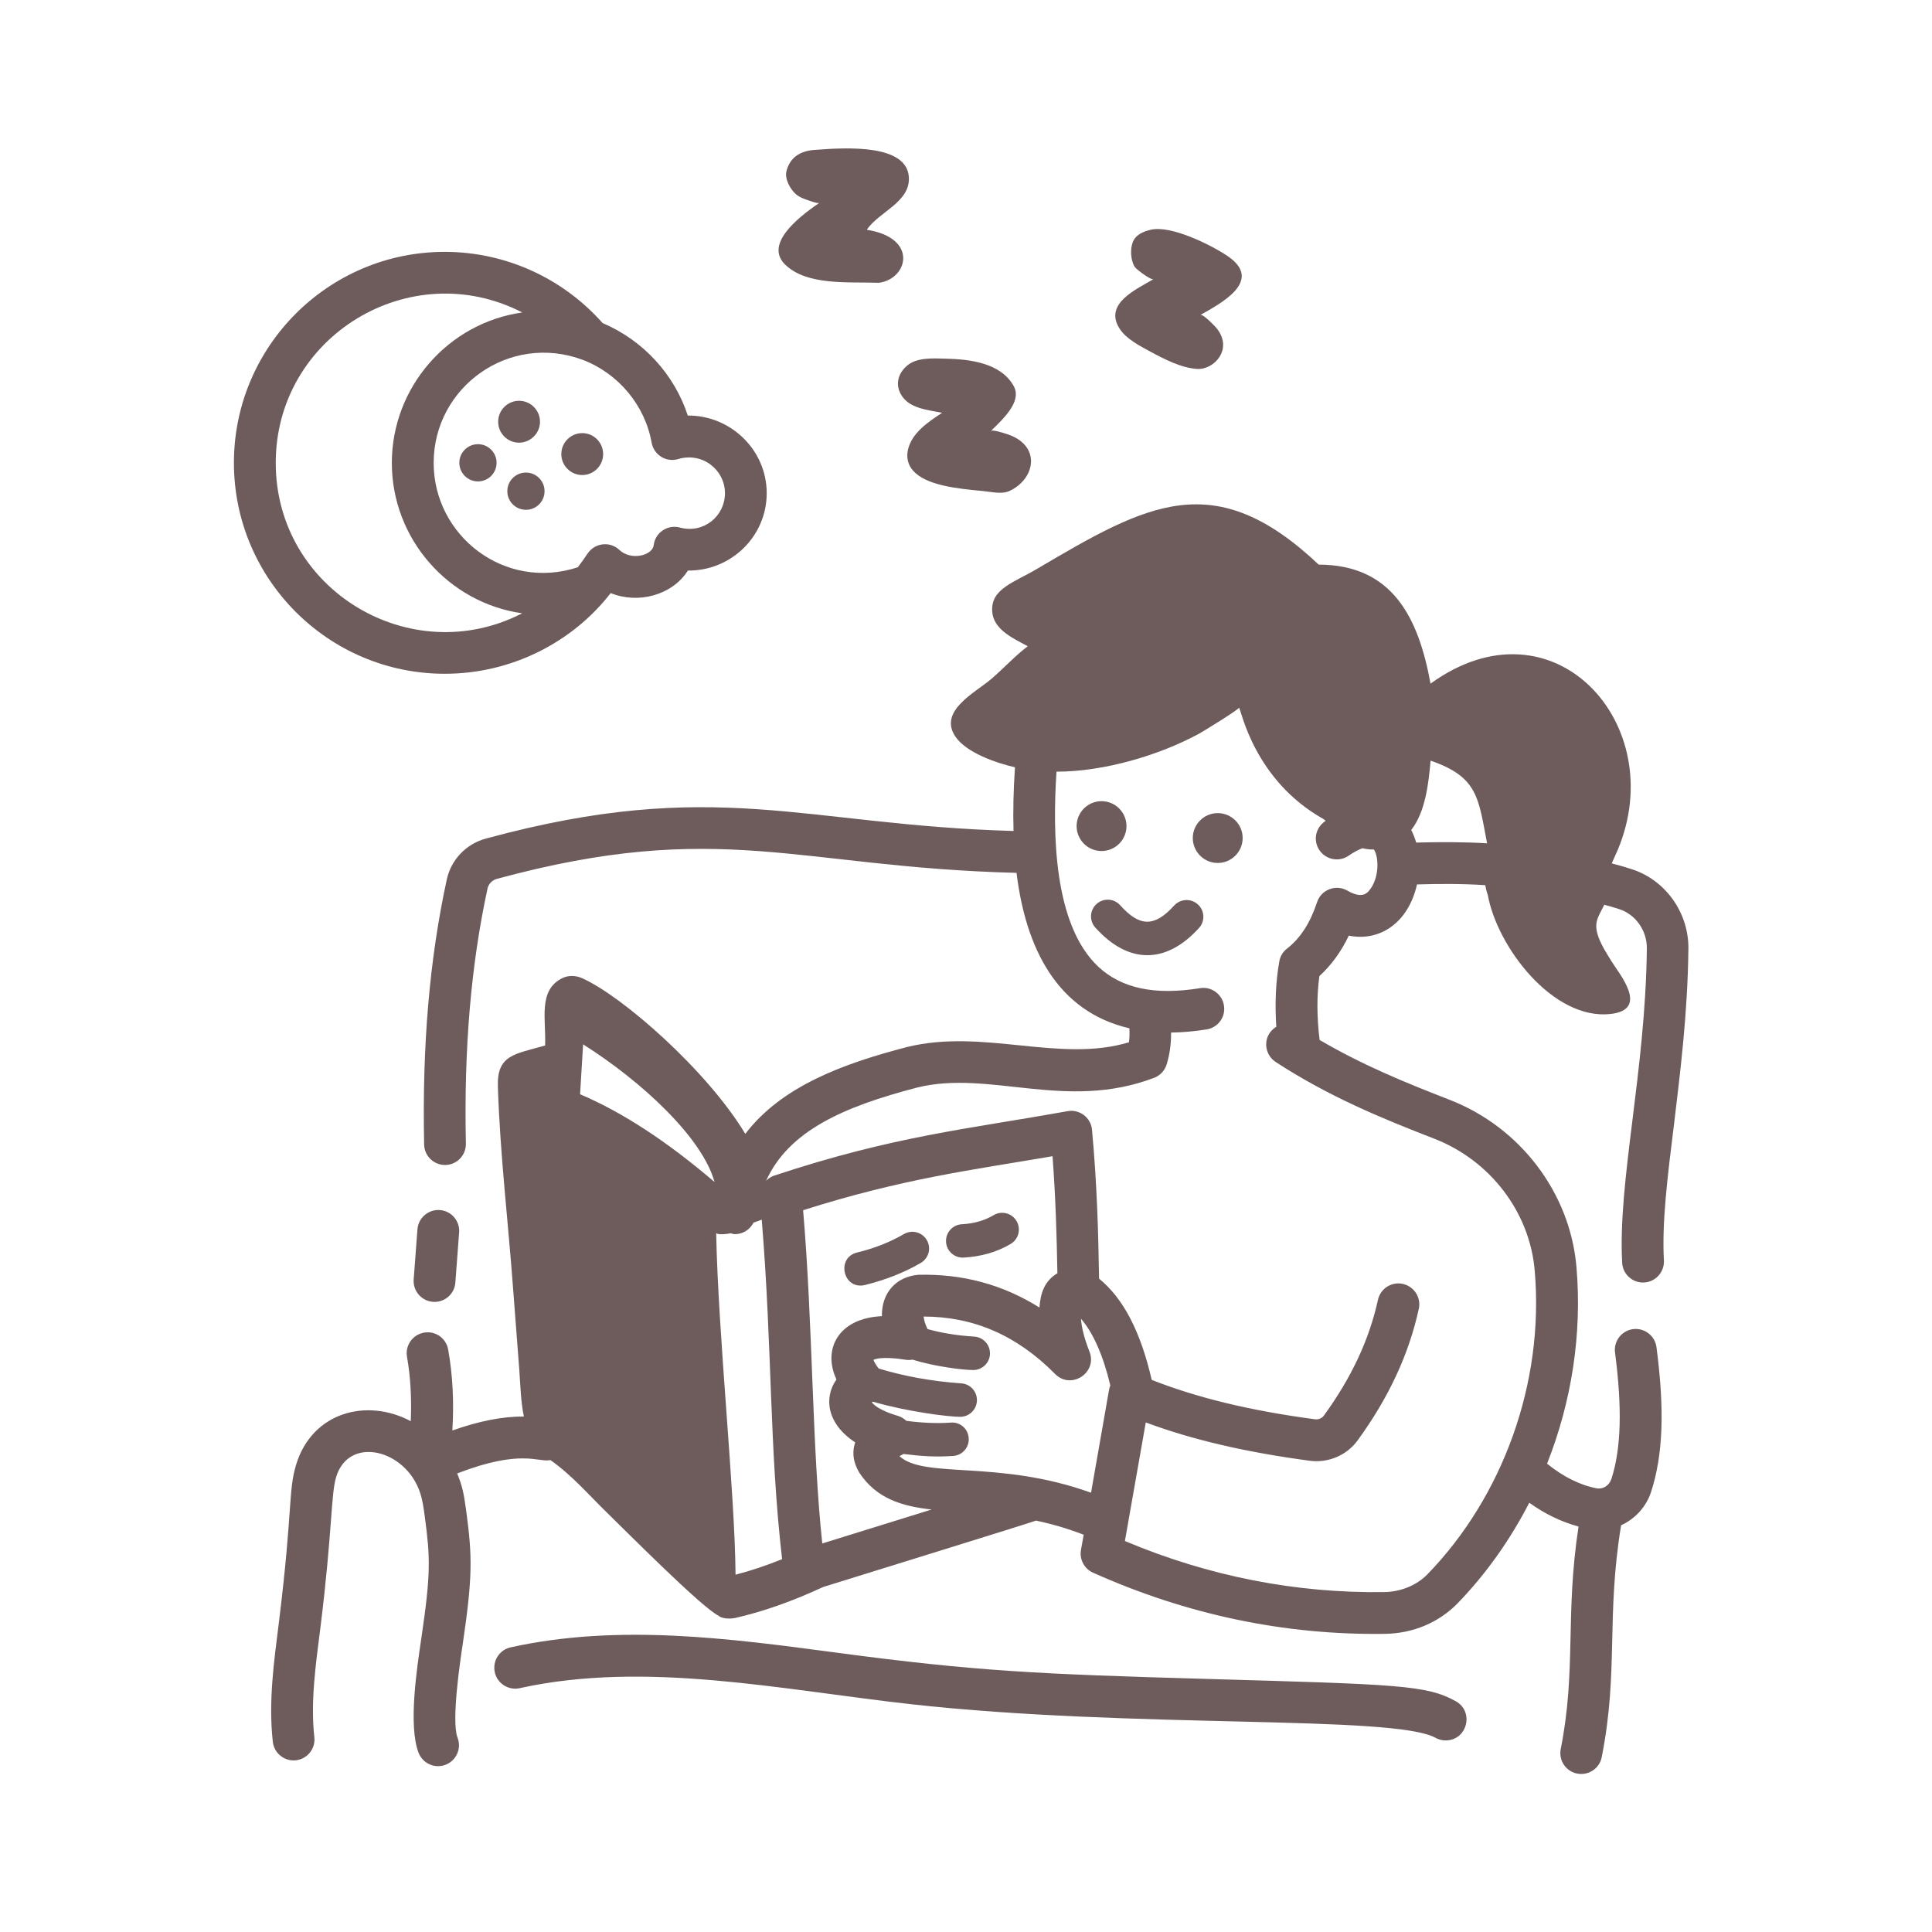 <?xml version="1.0" encoding="UTF-8"?>
<svg xmlns="http://www.w3.org/2000/svg" width="134" height="134" viewBox="0 0 134 134" fill="none">
  <path d="M42.355 41.136C44.271 41.912 46.631 41.282 47.709 39.574C50.719 39.599 53.178 37.193 53.178 34.204C53.178 31.204 50.667 28.797 47.704 28.823C46.771 25.964 44.61 23.605 41.797 22.407C39.011 19.271 35.047 17.469 30.844 17.469C22.782 17.469 16.224 24.032 16.224 32.1C16.224 40.168 22.782 46.731 30.844 46.731C35.469 46.736 39.714 44.547 42.355 41.136ZM45.198 30.709C45.355 31.558 46.209 32.089 47.042 31.839C48.719 31.339 50.282 32.589 50.282 34.209C50.282 35.782 48.818 37.037 47.151 36.589C46.308 36.36 45.443 36.938 45.339 37.813C45.256 38.527 43.771 38.912 42.959 38.141C42.302 37.521 41.256 37.652 40.756 38.391C40.568 38.667 40.334 39.011 40.078 39.344C35 41.006 30.078 37.162 30.078 32.105C30.078 26.849 35.323 23.053 40.433 24.964C42.907 25.917 44.735 28.115 45.198 30.709ZM19.125 32.105C19.125 23.313 28.458 17.673 36.224 21.672C31.083 22.396 27.177 26.86 27.177 32.105C27.177 37.397 31.125 41.818 36.218 42.537C28.494 46.516 19.125 40.928 19.125 32.105Z" fill="#6E5C5D"></path>
  <path d="M81.437 62.807C80.078 64.307 79.047 64.302 77.693 62.786C77.266 62.307 76.531 62.27 76.057 62.697C75.578 63.124 75.541 63.859 75.969 64.333C78.255 66.885 80.875 66.885 83.161 64.364C83.594 63.89 83.557 63.156 83.083 62.728C82.604 62.296 81.87 62.333 81.437 62.807Z" fill="#6E5C5D"></path>
  <path d="M78.131 57.297C78.131 56.344 77.355 55.568 76.401 55.568C75.448 55.568 74.672 56.344 74.672 57.297C74.672 58.251 75.448 59.026 76.401 59.026C77.355 59.026 78.131 58.251 78.131 57.297Z" fill="#6E5C5D"></path>
  <path d="M84.459 56.396C83.506 56.396 82.73 57.172 82.73 58.125C82.73 59.078 83.505 59.854 84.459 59.854C85.412 59.854 86.188 59.078 86.188 58.125C86.193 57.172 85.412 56.396 84.459 56.396Z" fill="#6E5C5D"></path>
  <path d="M68.917 84.281C68.282 84.656 67.563 84.865 66.709 84.912C66.068 84.948 65.579 85.495 65.615 86.13C65.647 86.76 66.188 87.26 66.834 87.224C68.053 87.156 69.152 86.839 70.1 86.276C70.652 85.948 70.829 85.24 70.506 84.688C70.178 84.135 69.464 83.953 68.917 84.281Z" fill="#6E5C5D"></path>
  <path d="M62.693 85.593C61.735 86.151 60.673 86.573 59.438 86.875C57.969 87.239 58.48 89.494 59.995 89.125C61.443 88.765 62.709 88.265 63.865 87.593C64.417 87.27 64.605 86.562 64.282 86.01C63.959 85.458 63.251 85.27 62.693 85.593Z" fill="#6E5C5D"></path>
  <path d="M99.563 120.531C99.787 120.656 100.026 120.713 100.266 120.713C101.761 120.713 102.271 118.718 100.969 117.994C98.953 116.874 96.979 116.827 83.709 116.447C71.99 116.114 67.641 115.911 57.974 114.619C50.563 113.63 42.895 112.609 35.422 114.255C34.641 114.426 34.146 115.197 34.318 115.984C34.49 116.765 35.261 117.26 36.047 117.088C44.797 115.161 54.173 117.197 63.198 118.202C78.614 119.916 96.663 118.921 99.563 120.531Z" fill="#6E5C5D"></path>
  <path d="M30.14 90.297C30.89 90.297 31.526 89.719 31.583 88.959L31.843 85.48C31.906 84.683 31.307 83.985 30.505 83.927C29.723 83.87 29.01 84.464 28.953 85.266L28.692 88.745C28.63 89.579 29.296 90.297 30.14 90.297Z" fill="#6E5C5D"></path>
  <path d="M117.104 65.823C117.141 63.286 115.49 60.995 113.109 60.265C112.338 60.015 111.901 59.916 111.786 59.885C111.917 59.573 112.068 59.27 112.203 58.948C115.864 50.239 107.739 41.245 99.219 47.416C98.385 42.849 96.588 39.172 91.463 39.161C84.234 32.328 79.588 34.932 71.958 39.437C70.297 40.422 68.713 40.833 68.817 42.411C68.901 43.682 70.312 44.291 71.281 44.823C70.385 45.505 69.604 46.364 68.745 47.099C67.672 48.021 65.047 49.307 66.271 51.099C67.031 52.213 69.12 52.927 70.396 53.218C70.291 54.797 70.255 56.265 70.297 57.635C55.687 57.224 49.635 53.838 33.703 58.161C32.323 58.536 31.282 59.63 30.985 61.015C29.787 66.536 29.276 72.541 29.417 79.379C29.433 80.171 30.078 80.801 30.865 80.801H30.896C31.693 80.785 32.328 80.124 32.313 79.322C32.172 72.713 32.667 66.926 33.813 61.629C33.88 61.311 34.136 61.045 34.459 60.957C49.959 56.754 55.297 60.155 70.505 60.54C71.141 65.728 73.291 70.149 78.333 71.321C78.349 71.665 78.344 71.988 78.302 72.29C73.505 73.743 68.229 71.321 62.938 72.613C58.521 73.759 54.224 75.321 51.693 78.644C49.037 74.233 43.178 69.103 40.391 67.852C39.933 67.644 39.401 67.629 38.959 67.863C37.313 68.717 37.881 70.696 37.808 72.514C35.719 73.118 34.454 73.144 34.532 75.373C34.683 80.071 35.251 84.785 35.594 89.461L36.016 94.987C36.094 96.086 36.12 97.211 36.334 98.248C34.87 98.237 33.245 98.555 31.375 99.216C31.495 97.258 31.401 95.378 31.084 93.602C30.943 92.815 30.198 92.284 29.401 92.43C28.615 92.571 28.089 93.321 28.23 94.112C28.48 95.519 28.553 97.019 28.49 98.571C25.454 96.951 21.662 97.925 20.542 101.576C19.98 103.409 20.318 104.607 19.355 112.435C19 115.253 18.61 118.019 18.922 120.81C19.011 121.607 19.74 122.18 20.521 122.091C21.318 122.003 21.891 121.284 21.803 120.492C21.526 118.013 21.901 115.435 22.235 112.795C23.058 106.143 22.948 103.628 23.318 102.43C24.204 99.545 28.162 100.524 29.146 103.56C29.313 104.071 29.391 104.644 29.464 105.201C29.834 107.987 29.896 109.081 29.23 113.576C28.928 115.633 28.297 119.675 29.032 121.571C29.323 122.315 30.157 122.69 30.907 122.399C31.651 122.112 32.026 121.269 31.735 120.524C31.287 119.378 31.933 115.092 32.099 113.998C32.797 109.274 32.75 107.904 32.339 104.816C32.162 103.519 32.068 103.086 31.709 102.196C36.178 100.467 37.323 101.451 38.178 101.269C39.709 102.352 40.813 103.665 42.094 104.909C43.329 106.107 48.61 111.441 49.823 112.055C50.126 112.326 50.797 112.264 50.985 112.222C52.922 111.779 54.928 111.076 57.094 110.071C60.099 109.133 71.397 105.644 71.854 105.467C72.901 105.685 74.005 105.998 75.162 106.446L74.974 107.503C74.859 108.154 75.203 108.805 75.807 109.076C82.313 111.993 89.094 113.42 96.062 113.321C98.015 113.29 99.802 112.534 101.104 111.196C103.093 109.139 104.755 106.779 106.067 104.227C107.161 105.014 108.302 105.555 109.484 105.878C108.541 112.045 109.343 115.779 108.25 121.31C108.093 122.097 108.604 122.857 109.39 123.013C110.171 123.164 110.937 122.664 111.093 121.873C112.276 115.883 111.39 112.164 112.437 105.79C113.385 105.358 114.161 104.545 114.515 103.483C115.348 100.904 115.463 97.805 114.89 93.436C114.786 92.639 114.046 92.082 113.265 92.186C112.473 92.29 111.911 93.019 112.015 93.811C112.52 97.686 112.442 100.472 111.765 102.576C111.609 103.04 111.182 103.311 110.734 103.227C109.557 102.998 108.406 102.41 107.302 101.519C109.005 97.212 109.744 92.504 109.338 87.852C108.89 82.722 105.437 78.181 100.541 76.279C97.494 75.097 94.499 73.873 91.525 72.128C91.333 70.555 91.322 69.066 91.51 67.701C92.333 66.951 93.015 66.014 93.551 64.894C95.629 65.316 97.661 64.082 98.281 61.342C99.828 61.295 101.478 61.29 103.015 61.394C103.057 61.618 103.104 61.842 103.187 62.055C103.838 65.686 107.708 70.748 111.676 70.331C114.468 70.04 112.265 67.498 111.765 66.665C111.359 65.993 110.723 65.061 110.713 64.238C110.708 63.691 111.041 63.238 111.27 62.753C111.593 62.837 111.916 62.93 112.26 63.04C113.432 63.399 114.239 64.534 114.223 65.795C114.124 74.337 112.203 81.915 112.51 87.582C112.551 88.394 113.255 88.998 114.036 88.951C114.833 88.91 115.447 88.222 115.406 87.425C115.26 84.795 115.65 81.649 116.103 78.009C116.541 74.358 117.057 70.233 117.103 65.821L117.104 65.823ZM61.167 91.287C58.13 91.422 57.036 93.599 58.016 95.677C57.13 96.922 57.328 98.745 59.318 100.042C59.151 100.5 59.062 101.224 59.599 102.141C60.786 103.938 62.542 104.469 64.615 104.698L57.031 107.052C56.312 100.287 56.391 92.079 55.703 83.938C62.625 81.74 67.385 81.156 73.001 80.193C73.219 83.089 73.292 85.708 73.339 88.307C72.443 88.849 72.167 89.682 72.094 90.688C69.568 89.099 66.771 88.339 63.688 88.417C62.172 88.552 61.141 89.641 61.167 91.287ZM49.672 85.505C49.677 85.62 50.161 85.641 50.667 85.537C50.771 85.558 50.865 85.599 50.974 85.599C51.536 85.599 52.016 85.276 52.26 84.802C52.448 84.735 52.646 84.662 52.833 84.594C53.568 93.547 53.349 100.359 54.245 108.141C53.125 108.594 52.057 108.948 51.016 109.219C50.969 103.406 49.812 92.656 49.672 85.505ZM40.234 75.896L40.443 72.433C44.511 75.005 48.719 78.912 49.557 81.98C46.26 79.162 43.156 77.136 40.234 75.896ZM75.672 103.532C69.25 101.214 64.109 102.595 62.38 100.991C62.583 100.907 62.495 100.938 62.656 100.845C63.87 100.996 64.901 101.069 66.12 100.98C66.76 100.933 67.24 100.376 67.187 99.735C67.141 99.095 66.588 98.615 65.948 98.668C65.016 98.735 63.995 98.694 62.864 98.548C62.698 98.397 62.505 98.267 62.281 98.204C62.141 98.152 60.948 97.845 60.469 97.267C60.484 97.251 60.516 97.235 60.541 97.22C62.922 97.907 65.734 98.267 66.599 98.267C67.203 98.267 67.708 97.803 67.755 97.189C67.802 96.548 67.323 95.996 66.682 95.949C64.609 95.803 62.693 95.449 60.943 94.918C60.719 94.631 60.614 94.423 60.583 94.314C61.141 94.079 62.271 94.225 62.844 94.314C62.995 94.334 63.146 94.329 63.291 94.303C64.802 94.772 66.75 95.022 67.505 95.022C68.115 95.022 68.625 94.548 68.661 93.933C68.698 93.293 68.213 92.746 67.573 92.704C66.385 92.631 65.307 92.454 64.333 92.183C64.161 91.85 64.083 91.522 64.062 91.314C67.495 91.319 70.505 92.59 73.182 95.298C74.291 96.418 76.141 95.204 75.562 93.74C75.219 92.871 75.021 92.11 74.974 91.465C75.828 92.454 76.51 94.001 77.01 96.09C76.969 96.183 76.943 96.287 76.922 96.392L75.672 103.532ZM95.005 61.715C94.823 61.944 94.484 62.366 93.453 61.772C92.661 61.314 91.635 61.699 91.349 62.574C90.875 64.017 90.193 65.069 89.266 65.793C88.979 66.012 88.786 66.335 88.729 66.689C88.479 68.106 88.417 69.621 88.521 71.215C87.562 71.798 87.625 73.1 88.479 73.657C92.166 76.058 95.792 77.548 99.484 78.98C103.359 80.486 106.094 84.069 106.443 88.106C107.125 95.939 104.208 103.824 99.016 109.179C98.271 109.95 97.172 110.403 96.01 110.424C89.88 110.512 83.828 109.33 78.021 106.882L79.469 98.658C82.683 99.856 86.417 100.726 90.834 101.314C92.125 101.486 93.401 100.944 94.162 99.903C96.323 96.934 97.709 93.95 98.406 90.778C98.578 89.996 98.084 89.226 97.302 89.049C96.516 88.877 95.745 89.371 95.573 90.153C94.964 92.924 93.734 95.554 91.813 98.194C91.682 98.371 91.443 98.47 91.209 98.439C86.729 97.845 83.016 96.944 79.88 95.705C79.115 92.366 77.917 90.059 76.229 88.684C76.177 85.429 76.089 82.163 75.74 78.361C75.662 77.502 74.859 76.913 74.037 77.069C67.135 78.314 62.042 78.772 53.682 81.543C53.463 81.616 53.291 81.746 53.135 81.897C54.708 78.434 58.489 76.762 63.64 75.423C68.666 74.194 73.932 77.08 80.047 74.757C80.458 74.6 80.781 74.262 80.912 73.84C81.13 73.142 81.229 72.403 81.224 71.616C82.01 71.606 82.828 71.538 83.693 71.397C84.484 71.272 85.021 70.528 84.891 69.736C84.76 68.944 84.01 68.403 83.229 68.538C80.104 69.043 77.802 68.559 76.188 67.059C73.063 64.147 73 57.767 73.276 53.523C76.62 53.518 80.427 52.372 83.167 50.887C83.417 50.752 86.005 49.163 85.938 49.075C86.099 49.288 87 54.116 91.787 56.804C91.839 56.835 91.891 56.887 91.943 56.929C91.177 57.45 91.089 58.356 91.521 58.981C91.979 59.637 92.88 59.804 93.537 59.351C93.891 59.106 94.219 58.934 94.5 58.83C94.76 58.893 95.026 58.929 95.292 58.919C95.656 59.476 95.656 60.892 95.005 61.715ZM98.224 58.439C98.135 58.132 98.021 57.84 97.88 57.569C98.865 56.298 99.078 54.382 99.224 52.757C102.505 53.887 102.536 55.329 103.141 58.491C101.562 58.392 99.802 58.397 98.224 58.439Z" fill="#6E5C5D"></path>
  <path d="M85.109 17.735C84 16.995 81.219 15.594 79.797 15.938C79.281 16.063 78.745 16.287 78.552 16.834C78.38 17.328 78.422 18.094 78.719 18.531C78.823 18.683 79.838 19.459 80.005 19.36C78.797 20.078 76.516 21.073 77.672 22.823C78.135 23.526 79.083 24.005 79.802 24.396C80.755 24.912 81.932 25.521 83.031 25.589C84.203 25.662 85.542 24.224 84.396 22.782C84.281 22.636 83.432 21.745 83.25 21.849C84.609 21.073 87.729 19.48 85.109 17.735Z" fill="#6E5C5D"></path>
  <path d="M62.969 31.219C62.86 31.734 62.969 32.245 63.329 32.646C64.245 33.667 66.334 33.885 68.172 34.057C68.756 34.109 69.475 34.302 70.016 34.052C71.844 33.203 72.23 30.864 69.829 30.104C69.672 30.052 68.839 29.776 68.725 29.891C69.568 29.068 70.881 27.865 70.323 26.802C69.428 25.156 67.256 24.917 65.579 24.875C64.688 24.854 63.584 24.776 62.896 25.375C62.303 25.891 62.084 26.63 62.48 27.344C63.032 28.339 64.344 28.427 65.344 28.63C64.391 29.261 63.225 30.021 62.969 31.219Z" fill="#6E5C5D"></path>
  <path d="M54.469 18.364C55.985 19.817 58.787 19.541 60.949 19.614C62.959 19.369 63.74 16.505 60.12 15.937C60.943 14.697 63.141 14.031 63.037 12.291C62.902 10.01 58.818 10.218 56.542 10.395C55.568 10.447 54.803 10.869 54.547 11.869C54.407 12.411 54.824 13.166 55.245 13.505C55.454 13.671 55.699 13.77 55.949 13.854C56.084 13.9 56.719 14.145 56.829 14.072C55.183 15.187 53.037 16.989 54.469 18.364Z" fill="#6E5C5D"></path>
  <path d="M37.453 29.251C37.453 28.449 36.802 27.798 36 27.798C35.203 27.798 34.552 28.449 34.552 29.251C34.552 30.053 35.203 30.704 36 30.704C36.802 30.698 37.453 30.047 37.453 29.251Z" fill="#6E5C5D"></path>
  <path d="M40.385 30.041C39.583 30.041 38.932 30.692 38.932 31.494C38.932 32.297 39.583 32.947 40.385 32.947C41.182 32.947 41.833 32.296 41.833 31.494C41.833 30.692 41.182 30.041 40.385 30.041Z" fill="#6E5C5D"></path>
  <path d="M36.479 32.776C35.765 32.776 35.187 33.354 35.187 34.068C35.187 34.781 35.765 35.359 36.479 35.359C37.192 35.359 37.77 34.781 37.77 34.068C37.77 33.359 37.192 32.776 36.479 32.776Z" fill="#6E5C5D"></path>
  <path d="M33.151 30.807C32.437 30.807 31.859 31.385 31.859 32.098C31.859 32.812 32.437 33.39 33.151 33.39C33.864 33.39 34.442 32.812 34.442 32.098C34.442 31.39 33.864 30.807 33.151 30.807Z" fill="#6E5C5D"></path>
</svg>
